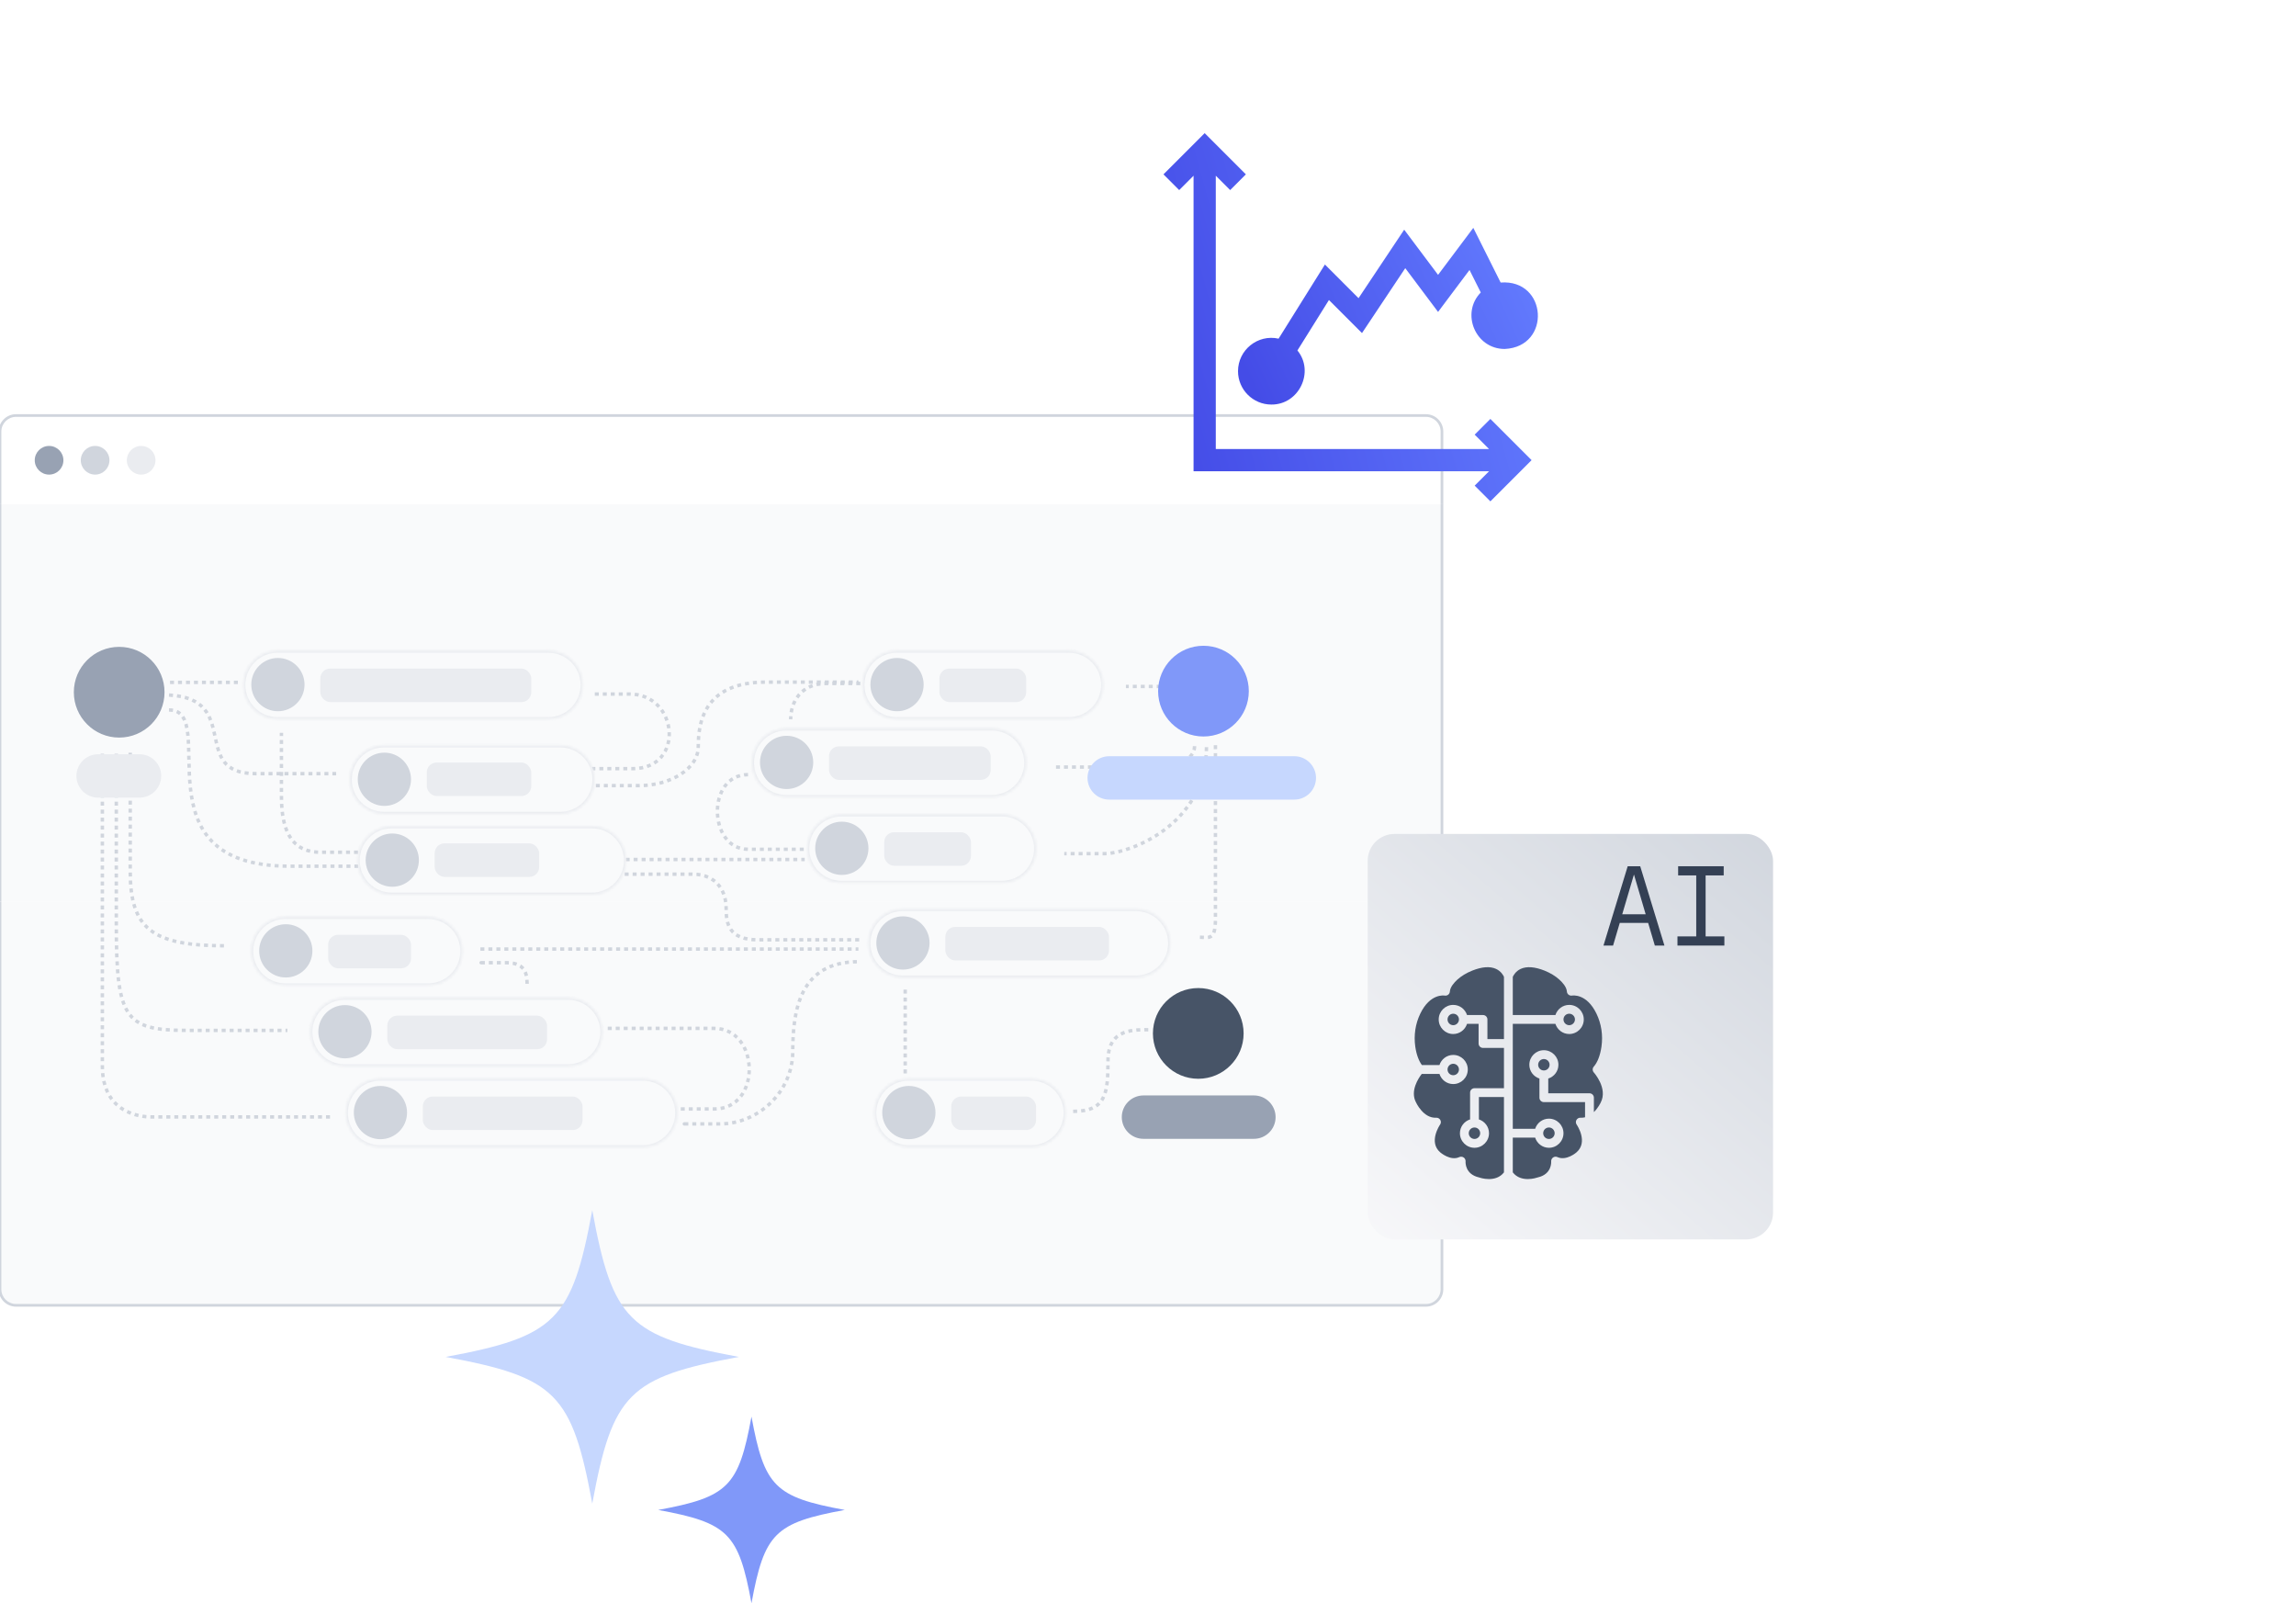 <svg width="742" height="518" viewBox="0 0 742 518" fill="none" xmlns="http://www.w3.org/2000/svg">
<rect y="78" width="650" height="400" rx="8" fill="white"/>
<rect x="0.18" y="355" width="650" height="124.132" fill="url(#paint0_linear_356_17273)"/>
<g clip-path="url(#clip0_356_17273)">
<rect y="134.253" width="466" height="28.677" fill="white"/>
<circle cx="15.861" cy="148.71" r="4.632" fill="#98A2B3"/>
<circle cx="30.739" cy="148.71" r="4.632" fill="#D0D5DD"/>
<circle cx="45.617" cy="148.71" r="4.632" fill="#EAECF0"/>
</g>
<path d="M-0.432 139.44C-0.432 136.336 2.083 133.821 5.186 133.821L460.814 133.821C463.917 133.821 466.432 136.336 466.432 139.44L465.568 139.44C465.568 136.814 463.439 134.685 460.814 134.685L5.186 134.685C2.561 134.685 0.432 136.814 0.432 139.44L-0.432 139.44ZM466 162.93L-5.01402e-06 162.93L466 162.93ZM-0.432 162.93L-0.432 139.44C-0.432 136.336 2.083 133.821 5.186 133.821L5.186 134.685C2.561 134.685 0.432 136.814 0.432 139.44L0.432 162.93L-0.432 162.93ZM460.814 133.821C463.917 133.821 466.432 136.336 466.432 139.44L466.432 162.93L465.568 162.93L465.568 139.44C465.568 136.814 463.439 134.685 460.814 134.685L460.814 133.821Z" fill="#D0D5DD" mask="url(#path-3-inside-1_356_17273)"/>
<g clip-path="url(#clip1_356_17273)">
<rect x="466" y="291.259" width="466" height="128.329" transform="rotate(-180 466 291.259)" fill="#F9FAFB"/>
</g>
<path d="M0.432 291.259L0.432 162.93L-0.432 162.93L-0.432 291.259L0.432 291.259ZM465.568 162.93L465.568 291.259L466.432 291.259L466.432 162.93L465.568 162.93Z" fill="#D0D5DD" mask="url(#path-9-inside-2_356_17273)"/>
<g clip-path="url(#clip2_356_17273)">
<rect x="466" y="421.739" width="466" height="130.48" transform="rotate(-180 466 421.739)" fill="#F9FAFB"/>
</g>
<path d="M466.432 416.553C466.432 419.656 463.917 422.171 460.813 422.171L5.186 422.171C2.083 422.171 -0.432 419.656 -0.432 416.553L0.432 416.553C0.432 419.178 2.561 421.307 5.186 421.307L460.813 421.307C463.439 421.307 465.568 419.178 465.568 416.553L466.432 416.553ZM1.13339e-05 291.259L466 291.259L1.13339e-05 291.259ZM466.432 291.259L466.432 416.553C466.432 419.656 463.917 422.171 460.813 422.171L460.813 421.307C463.439 421.307 465.568 419.178 465.568 416.553L465.568 291.259L466.432 291.259ZM5.186 422.171C2.083 422.171 -0.432 419.656 -0.432 416.553L-0.432 291.259L0.432 291.259L0.432 416.553C0.432 419.178 2.561 421.307 5.186 421.307L5.186 422.171Z" fill="#D0D5DD" mask="url(#path-12-inside-3_356_17273)"/>
<path d="M386.042 241.081C386.042 248.154 372.218 247.833 362.573 247.833H340.068M375.111 221.792H363.859M278.02 220.827C277.163 220.827 273.776 220.827 267.089 220.827C258.73 220.827 255.515 226.936 255.515 232.401" stroke="#D0D5DD" stroke-width="1.107" stroke-dasharray="1.29 1.29"/>
<path d="M221.157 363.125C220.943 363.125 222.957 363.125 232.731 363.125C244.948 363.125 256.2 352.837 256.2 339.656C256.2 326.474 258.45 310.721 277.418 310.721" stroke="#D0D5DD" stroke-width="1.107" stroke-dasharray="1.29 1.29"/>
<path d="M292.529 319.723V347.05M118.279 275.356C117.529 275.356 113.521 275.356 103.49 275.356C90.952 275.356 90.952 262.175 90.952 256.067C90.952 251.18 90.952 241.171 90.952 236.777" stroke="#D0D5DD" stroke-width="1.107" stroke-dasharray="1.29 1.29"/>
<path d="M155.572 311.042C155.144 311.042 156.151 311.042 163.61 311.042C170.361 311.042 170.361 315.222 170.361 319.08" stroke="#D0D5DD" stroke-width="1.107" stroke-dasharray="1.29 1.29"/>
<path d="M196.402 332.261C204.332 332.261 222.314 332.261 230.802 332.261C245.59 332.261 246.233 358.302 230.802 358.302H219.871" stroke="#D0D5DD" stroke-width="1.107" stroke-dasharray="1.29 1.29"/>
<path d="M187.4 253.816C190.508 253.816 198.716 253.816 206.689 253.816C216.656 253.816 225.658 248.351 225.658 241.278C225.658 234.205 226.944 220.381 247.519 220.381H277.418M192.222 224.239C192.437 224.239 194.987 224.239 203.475 224.239C219.228 224.239 221.478 248.351 204.439 248.351H187.4" stroke="#D0D5DD" stroke-width="1.107" stroke-dasharray="1.29 1.29"/>
<path d="M241.733 250.28C228.23 250.28 228.873 274.392 241.733 274.392C244.305 274.392 255.236 274.392 260.38 274.392" stroke="#D0D5DD" stroke-width="1.107" stroke-dasharray="1.29 1.29"/>
<path d="M201.867 282.429H223.729C232.088 282.429 234.66 288.538 234.66 293.36C234.66 298.183 235.303 303.648 244.947 303.648C252.663 303.648 270.238 303.648 278.061 303.648" stroke="#D0D5DD" stroke-width="1.107" stroke-dasharray="1.29 1.29"/>
<path d="M33.082 243.528V344.478C33.082 359.588 45.298 360.874 48.835 360.874H107.347" stroke="#D0D5DD" stroke-width="1.107" stroke-dasharray="1.29 1.29"/>
<path d="M42.084 243.207C42.084 251.78 42.084 271.434 42.084 281.465C42.084 299.79 48.836 305.577 72.626 305.577" stroke="#D0D5DD" stroke-width="1.107" stroke-dasharray="1.29 1.29"/>
<path d="M37.584 243.528C37.584 255.814 37.584 283.978 37.584 298.351C37.584 328.724 40.155 332.904 60.088 332.904H92.88" stroke="#D0D5DD" stroke-width="1.107" stroke-dasharray="1.29 1.29"/>
<line x1="54.944" y1="220.47" x2="77.449" y2="220.47" stroke="#D0D5DD" stroke-width="1.107" stroke-dasharray="1.29 1.29"/>
<path d="M54.622 224.56C78.413 225.846 61.052 249.958 82.592 249.958C99.825 249.958 107.133 249.958 108.634 249.958M54.622 229.382C71.34 229.382 43.37 279.857 93.523 279.857H118.278" stroke="#D0D5DD" stroke-width="1.107" stroke-dasharray="1.29 1.29"/>
<line x1="202.189" y1="277.696" x2="260.058" y2="277.696" stroke="#D0D5DD" stroke-width="1.107" stroke-dasharray="1.29 1.29"/>
<line x1="155.251" y1="306.631" x2="277.419" y2="306.631" stroke="#D0D5DD" stroke-width="1.107" stroke-dasharray="1.29 1.29"/>
<path d="M346.82 359.07C357.43 359.07 358.073 353.283 358.073 342.674C358.073 332.065 366.753 332.708 371.897 332.708M392.794 240.76C392.794 257.156 392.794 291.363 392.794 297.022C392.794 304.094 390.544 302.809 387.65 302.809" stroke="#D0D5DD" stroke-width="1.107" stroke-dasharray="1.29 1.29"/>
<path d="M389.9 241.403C389.9 266.801 364.566 275.803 357.108 275.803C349.649 275.803 345.212 275.803 343.926 275.803" stroke="#D0D5DD" stroke-width="1.107" stroke-dasharray="1.29 1.29"/>
<mask id="path-32-inside-4_356_17273" fill="white">
<path d="M113.07 251.882C113.07 245.792 118.007 240.855 124.097 240.855H181.056C187.146 240.855 192.083 245.792 192.083 251.882C192.083 257.972 187.146 262.909 181.056 262.909H124.097C118.007 262.909 113.07 257.972 113.07 251.882Z"/>
</mask>
<path d="M113.07 251.882C113.07 245.792 118.007 240.855 124.097 240.855H181.056C187.146 240.855 192.083 245.792 192.083 251.882C192.083 257.972 187.146 262.909 181.056 262.909H124.097C118.007 262.909 113.07 257.972 113.07 251.882Z" fill="#F9FAFB"/>
<path d="M124.097 241.492H181.056V240.218H124.097V241.492ZM181.056 262.272H124.097V263.547H181.056V262.272ZM124.097 262.272C118.359 262.272 113.707 257.62 113.707 251.882H112.433C112.433 258.324 117.655 263.547 124.097 263.547V262.272ZM191.446 251.882C191.446 257.62 186.795 262.272 181.056 262.272V263.547C187.498 263.547 192.721 258.324 192.721 251.882H191.446ZM181.056 241.492C186.794 241.492 191.446 246.144 191.446 251.882H192.721C192.721 245.44 187.498 240.218 181.056 240.218V241.492ZM124.097 240.218C117.655 240.218 112.433 245.44 112.433 251.882H113.707C113.707 246.144 118.359 241.492 124.097 241.492V240.218Z" fill="#EAECF0" mask="url(#path-32-inside-4_356_17273)"/>
<circle cx="124.221" cy="251.776" r="8.602" fill="#D0D5DD"/>
<rect x="137.921" y="246.359" width="33.772" height="10.832" rx="3.186" fill="#EAECF0"/>
<mask id="path-36-inside-5_356_17273" fill="white">
<path d="M78.66 221.296C78.66 215.206 83.597 210.269 89.688 210.269H177.233C183.323 210.269 188.26 215.206 188.26 221.296C188.26 227.387 183.323 232.324 177.233 232.324H89.688C83.597 232.324 78.66 227.387 78.66 221.296Z"/>
</mask>
<path d="M78.66 221.296C78.66 215.206 83.597 210.269 89.688 210.269H177.233C183.323 210.269 188.26 215.206 188.26 221.296C188.26 227.387 183.323 232.324 177.233 232.324H89.688C83.597 232.324 78.66 227.387 78.66 221.296Z" fill="#F9FAFB"/>
<path d="M89.688 210.906H177.233V209.632H89.688V210.906ZM177.233 231.686H89.688V232.961H177.233V231.686ZM89.688 231.686C83.949 231.686 79.298 227.035 79.298 221.296H78.023C78.023 227.738 83.246 232.961 89.688 232.961V231.686ZM187.623 221.296C187.623 227.035 182.971 231.686 177.233 231.686V232.961C183.675 232.961 188.897 227.738 188.897 221.296H187.623ZM177.233 210.906C182.971 210.906 187.623 215.558 187.623 221.296H188.897C188.897 214.854 183.675 209.632 177.233 209.632V210.906ZM89.688 209.632C83.246 209.632 78.023 214.854 78.023 221.296H79.298C79.298 215.558 83.949 210.906 89.688 210.906V209.632Z" fill="#EAECF0" mask="url(#path-36-inside-5_356_17273)"/>
<circle cx="89.813" cy="221.19" r="8.602" fill="#D0D5DD"/>
<rect x="103.512" y="216.004" width="68.181" height="10.832" rx="3.186" fill="#EAECF0"/>
<mask id="path-40-inside-6_356_17273" fill="white">
<path d="M115.619 278.008C115.619 271.918 120.556 266.98 126.646 266.98H191.252C197.342 266.98 202.279 271.918 202.279 278.008C202.279 284.098 197.342 289.035 191.252 289.035H126.646C120.556 289.035 115.619 284.098 115.619 278.008Z"/>
</mask>
<path d="M115.619 278.008C115.619 271.918 120.556 266.98 126.646 266.98H191.252C197.342 266.98 202.279 271.918 202.279 278.008C202.279 284.098 197.342 289.035 191.252 289.035H126.646C120.556 289.035 115.619 284.098 115.619 278.008Z" fill="#F9FAFB"/>
<path d="M126.646 267.618H191.252V266.343H126.646V267.618ZM191.252 288.398H126.646V289.672H191.252V288.398ZM126.646 288.398C120.908 288.398 116.256 283.746 116.256 278.008H114.982C114.982 284.45 120.204 289.672 126.646 289.672V288.398ZM201.642 278.008C201.642 283.746 196.99 288.398 191.252 288.398V289.672C197.694 289.672 202.916 284.45 202.916 278.008H201.642ZM191.252 267.618C196.99 267.618 201.642 272.269 201.642 278.008H202.916C202.916 271.566 197.694 266.343 191.252 266.343V267.618ZM126.646 266.343C120.204 266.343 114.982 271.566 114.982 278.008H116.256C116.256 272.269 120.908 267.618 126.646 267.618V266.343Z" fill="#EAECF0" mask="url(#path-40-inside-6_356_17273)"/>
<circle cx="126.77" cy="277.901" r="8.602" fill="#D0D5DD"/>
<rect x="140.471" y="272.485" width="33.772" height="10.832" rx="3.186" fill="#EAECF0"/>
<mask id="path-44-inside-7_356_17273" fill="white">
<path d="M100.325 333.444C100.325 327.354 105.262 322.417 111.352 322.417H183.605C189.695 322.417 194.632 327.354 194.632 333.444C194.632 339.535 189.695 344.472 183.605 344.472H111.352C105.262 344.472 100.325 339.535 100.325 333.444Z"/>
</mask>
<path d="M100.325 333.444C100.325 327.354 105.262 322.417 111.352 322.417H183.605C189.695 322.417 194.632 327.354 194.632 333.444C194.632 339.535 189.695 344.472 183.605 344.472H111.352C105.262 344.472 100.325 339.535 100.325 333.444Z" fill="#F9FAFB"/>
<path d="M111.352 323.054H183.605V321.78H111.352V323.054ZM183.605 343.834H111.352V345.109H183.605V343.834ZM111.352 343.834C105.614 343.834 100.962 339.183 100.962 333.444H99.688C99.688 339.887 104.91 345.109 111.352 345.109V343.834ZM193.995 333.444C193.995 339.183 189.343 343.834 183.605 343.834V345.109C190.047 345.109 195.269 339.887 195.269 333.444H193.995ZM183.605 323.054C189.343 323.054 193.995 327.706 193.995 333.444H195.269C195.269 327.002 190.047 321.78 183.605 321.78V323.054ZM111.352 321.78C104.91 321.78 99.688 327.002 99.688 333.444H100.962C100.962 327.706 105.614 323.054 111.352 323.054V321.78Z" fill="#EAECF0" mask="url(#path-44-inside-7_356_17273)"/>
<circle cx="111.476" cy="333.338" r="8.602" fill="#D0D5DD"/>
<rect x="125.177" y="328.152" width="51.614" height="10.832" rx="3.186" fill="#EAECF0"/>
<mask id="path-48-inside-8_356_17273" fill="white">
<path d="M111.796 359.57C111.796 353.48 116.733 348.543 122.823 348.543H207.819C213.909 348.543 218.846 353.48 218.846 359.57C218.846 365.66 213.909 370.597 207.819 370.597H122.823C116.733 370.597 111.796 365.66 111.796 359.57Z"/>
</mask>
<path d="M111.796 359.57C111.796 353.48 116.733 348.543 122.823 348.543H207.819C213.909 348.543 218.846 353.48 218.846 359.57C218.846 365.66 213.909 370.597 207.819 370.597H122.823C116.733 370.597 111.796 365.66 111.796 359.57Z" fill="#F9FAFB"/>
<path d="M122.823 349.18H207.819V347.905H122.823V349.18ZM207.819 369.96H122.823V371.234H207.819V369.96ZM122.823 369.96C117.085 369.96 112.433 365.308 112.433 359.57H111.159C111.159 366.012 116.381 371.234 122.823 371.234V369.96ZM218.209 359.57C218.209 365.308 213.557 369.96 207.819 369.96V371.234C214.261 371.234 219.483 366.012 219.483 359.57H218.209ZM207.819 349.18C213.557 349.18 218.209 353.832 218.209 359.57H219.483C219.483 353.128 214.261 347.905 207.819 347.905V349.18ZM122.823 347.905C116.381 347.905 111.159 353.128 111.159 359.57H112.433C112.433 353.832 117.085 349.18 122.823 349.18V347.905Z" fill="#EAECF0" mask="url(#path-48-inside-8_356_17273)"/>
<circle cx="122.947" cy="359.464" r="8.602" fill="#D0D5DD"/>
<rect x="136.646" y="354.278" width="51.614" height="10.832" rx="3.186" fill="#EAECF0"/>
<mask id="path-52-inside-9_356_17273" fill="white">
<path d="M282.566 359.57C282.566 353.48 287.503 348.543 293.593 348.543H333.348C339.438 348.543 344.375 353.48 344.375 359.57C344.375 365.66 339.438 370.597 333.348 370.597H293.593C287.503 370.597 282.566 365.66 282.566 359.57Z"/>
</mask>
<path d="M282.566 359.57C282.566 353.48 287.503 348.543 293.593 348.543H333.348C339.438 348.543 344.375 353.48 344.375 359.57C344.375 365.66 339.438 370.597 333.348 370.597H293.593C287.503 370.597 282.566 365.66 282.566 359.57Z" fill="#F9FAFB"/>
<path d="M293.593 349.18H333.348V347.905H293.593V349.18ZM333.348 369.96H293.593V371.234H333.348V369.96ZM293.593 369.96C287.855 369.96 283.203 365.308 283.203 359.57H281.929C281.929 366.012 287.151 371.234 293.593 371.234V369.96ZM343.738 359.57C343.738 365.308 339.086 369.96 333.348 369.96V371.234C339.79 371.234 345.012 366.012 345.012 359.57H343.738ZM333.348 349.18C339.086 349.18 343.738 353.832 343.738 359.57H345.012C345.012 353.128 339.79 347.905 333.348 347.905V349.18ZM293.593 347.905C287.151 347.905 281.929 353.128 281.929 359.57H283.203C283.203 353.832 287.855 349.18 293.593 349.18V347.905Z" fill="#EAECF0" mask="url(#path-52-inside-9_356_17273)"/>
<circle cx="293.717" cy="359.464" r="8.602" fill="#D0D5DD"/>
<rect x="307.418" y="354.278" width="27.4" height="10.832" rx="3.186" fill="#EAECF0"/>
<mask id="path-56-inside-10_356_17273" fill="white">
<path d="M280.655 304.77C280.655 298.68 285.592 293.743 291.682 293.743H367.121C373.211 293.743 378.148 298.68 378.148 304.77C378.148 310.861 373.211 315.798 367.121 315.798H291.682C285.592 315.798 280.655 310.861 280.655 304.77Z"/>
</mask>
<path d="M280.655 304.77C280.655 298.68 285.592 293.743 291.682 293.743H367.121C373.211 293.743 378.148 298.68 378.148 304.77C378.148 310.861 373.211 315.798 367.121 315.798H291.682C285.592 315.798 280.655 310.861 280.655 304.77Z" fill="#F9FAFB"/>
<path d="M291.682 294.38H367.121V293.106H291.682V294.38ZM367.121 315.16H291.682V316.435H367.121V315.16ZM291.682 315.16C285.944 315.16 281.292 310.509 281.292 304.77H280.018C280.018 311.212 285.24 316.435 291.682 316.435V315.16ZM377.511 304.77C377.511 310.509 372.859 315.16 367.121 315.16V316.435C373.563 316.435 378.785 311.212 378.785 304.77H377.511ZM367.121 294.38C372.859 294.38 377.511 299.032 377.511 304.77H378.785C378.785 298.328 373.563 293.106 367.121 293.106V294.38ZM291.682 293.106C285.24 293.106 280.018 298.328 280.018 304.77H281.292C281.292 299.032 285.944 294.38 291.682 294.38V293.106Z" fill="#EAECF0" mask="url(#path-56-inside-10_356_17273)"/>
<circle cx="291.806" cy="304.664" r="8.602" fill="#D0D5DD"/>
<rect x="305.506" y="299.478" width="52.888" height="10.832" rx="3.186" fill="#EAECF0"/>
<mask id="path-60-inside-11_356_17273" fill="white">
<path d="M260.901 274.184C260.901 268.094 265.838 263.157 271.929 263.157H323.79C329.88 263.157 334.817 268.094 334.817 274.184C334.817 280.274 329.88 285.212 323.79 285.212H271.929C265.838 285.212 260.901 280.274 260.901 274.184Z"/>
</mask>
<path d="M260.901 274.184C260.901 268.094 265.838 263.157 271.929 263.157H323.79C329.88 263.157 334.817 268.094 334.817 274.184C334.817 280.274 329.88 285.212 323.79 285.212H271.929C265.838 285.212 260.901 280.274 260.901 274.184Z" fill="#F9FAFB"/>
<path d="M271.929 263.794H323.79V262.52H271.929V263.794ZM323.79 284.574H271.929V285.849H323.79V284.574ZM271.929 284.574C266.19 284.574 261.539 279.923 261.539 274.184H260.264C260.264 280.626 265.487 285.849 271.929 285.849V284.574ZM334.18 274.184C334.18 279.923 329.528 284.574 323.79 284.574V285.849C330.232 285.849 335.454 280.626 335.454 274.184H334.18ZM323.79 263.794C329.528 263.794 334.18 268.446 334.18 274.184H335.454C335.454 267.742 330.232 262.52 323.79 262.52V263.794ZM271.929 262.52C265.486 262.52 260.264 267.742 260.264 274.184H261.539C261.539 268.446 266.19 263.794 271.929 263.794V262.52Z" fill="#EAECF0" mask="url(#path-60-inside-11_356_17273)"/>
<circle cx="272.053" cy="274.078" r="8.602" fill="#D0D5DD"/>
<rect x="285.753" y="268.892" width="28.037" height="10.832" rx="3.186" fill="#EAECF0"/>
<mask id="path-64-inside-12_356_17273" fill="white">
<path d="M243.06 246.435C243.06 240.344 247.997 235.407 254.087 235.407H320.604C326.694 235.407 331.631 240.344 331.631 246.435C331.631 252.525 326.694 257.462 320.604 257.462H254.087C247.997 257.462 243.06 252.525 243.06 246.435Z"/>
</mask>
<path d="M243.06 246.435C243.06 240.344 247.997 235.407 254.087 235.407H320.604C326.694 235.407 331.631 240.344 331.631 246.435C331.631 252.525 326.694 257.462 320.604 257.462H254.087C247.997 257.462 243.06 252.525 243.06 246.435Z" fill="#F9FAFB"/>
<path d="M254.087 236.045H320.604V234.77H254.087V236.045ZM320.604 256.825H254.087V258.099H320.604V256.825ZM254.087 256.825C248.349 256.825 243.697 252.173 243.697 246.435H242.422C242.422 252.877 247.645 258.099 254.087 258.099V256.825ZM330.994 246.435C330.994 252.173 326.342 256.825 320.604 256.825V258.099C327.046 258.099 332.268 252.877 332.268 246.435H330.994ZM320.604 236.045C326.342 236.045 330.994 240.696 330.994 246.435H332.268C332.268 239.992 327.046 234.77 320.604 234.77V236.045ZM254.087 234.77C247.645 234.77 242.422 239.992 242.422 246.435H243.697C243.697 240.696 248.349 236.045 254.087 236.045V234.77Z" fill="#EAECF0" mask="url(#path-64-inside-12_356_17273)"/>
<path d="M351.454 251.337C351.454 247.466 354.592 244.328 358.463 244.328H418.286C422.157 244.328 425.295 247.466 425.295 251.337C425.295 255.208 422.157 258.347 418.286 258.347H358.463C354.592 258.347 351.454 255.208 351.454 251.337Z" fill="#C6D7FE"/>
<path d="M362.531 360.937C362.531 357.066 365.669 353.928 369.54 353.928H405.224C409.095 353.928 412.233 357.066 412.233 360.937C412.233 364.808 409.095 367.946 405.224 367.946H369.54C365.669 367.946 362.531 364.808 362.531 360.937Z" fill="#98A2B3"/>
<path d="M24.699 250.7C24.699 246.829 27.837 243.691 31.709 243.691H45.09C48.961 243.691 52.099 246.829 52.099 250.7C52.099 254.571 48.961 257.709 45.09 257.709H31.709C27.837 257.709 24.699 254.571 24.699 250.7Z" fill="#EAECF0"/>
<circle cx="254.211" cy="246.328" r="8.602" fill="#D0D5DD"/>
<rect x="267.911" y="241.142" width="52.251" height="10.832" rx="3.186" fill="#EAECF0"/>
<mask id="path-71-inside-13_356_17273" fill="white">
<path d="M278.743 221.296C278.743 215.206 283.68 210.269 289.77 210.269H345.455C351.545 210.269 356.482 215.206 356.482 221.296C356.482 227.386 351.545 232.324 345.455 232.324H289.77C283.68 232.324 278.743 227.386 278.743 221.296Z"/>
</mask>
<path d="M278.743 221.296C278.743 215.206 283.68 210.269 289.77 210.269H345.455C351.545 210.269 356.482 215.206 356.482 221.296C356.482 227.386 351.545 232.324 345.455 232.324H289.77C283.68 232.324 278.743 227.386 278.743 221.296Z" fill="#F9FAFB"/>
<path d="M289.77 210.906H345.455V209.632H289.77V210.906ZM345.455 231.686H289.77V232.961H345.455V231.686ZM289.77 231.686C284.032 231.686 279.38 227.035 279.38 221.296H278.106C278.106 227.738 283.328 232.961 289.77 232.961V231.686ZM355.845 221.296C355.845 227.035 351.193 231.686 345.455 231.686V232.961C351.897 232.961 357.119 227.738 357.119 221.296H355.845ZM345.455 210.906C351.193 210.906 355.845 215.558 355.845 221.296H357.119C357.119 214.854 351.897 209.632 345.455 209.632V210.906ZM289.77 209.632C283.328 209.632 278.106 214.854 278.106 221.296H279.38C279.38 215.558 284.032 210.906 289.77 210.906V209.632Z" fill="#EAECF0" mask="url(#path-71-inside-13_356_17273)"/>
<circle cx="289.894" cy="221.19" r="8.602" fill="#D0D5DD"/>
<rect x="303.594" y="216.004" width="28.037" height="10.832" rx="3.186" fill="#EAECF0"/>
<mask id="path-75-inside-14_356_17273" fill="white">
<path d="M81.211 307.319C81.211 301.229 86.148 296.292 92.238 296.292H138.364C144.455 296.292 149.392 301.229 149.392 307.319C149.392 313.409 144.455 318.346 138.364 318.346H92.238C86.148 318.346 81.211 313.409 81.211 307.319Z"/>
</mask>
<path d="M81.211 307.319C81.211 301.229 86.148 296.292 92.238 296.292H138.364C144.455 296.292 149.392 301.229 149.392 307.319C149.392 313.409 144.455 318.346 138.364 318.346H92.238C86.148 318.346 81.211 313.409 81.211 307.319Z" fill="#F9FAFB"/>
<path d="M92.238 296.929H138.364V295.655H92.238V296.929ZM138.364 317.709H92.238V318.983H138.364V317.709ZM92.238 317.709C86.5 317.709 81.848 313.057 81.848 307.319H80.573C80.573 313.761 85.796 318.983 92.238 318.983V317.709ZM148.754 307.319C148.754 313.057 144.103 317.709 138.364 317.709V318.983C144.806 318.983 150.029 313.761 150.029 307.319H148.754ZM138.364 296.929C144.103 296.929 148.754 301.581 148.754 307.319H150.029C150.029 300.877 144.806 295.655 138.364 295.655V296.929ZM92.238 295.655C85.796 295.655 80.573 300.877 80.573 307.319H81.848C81.848 301.581 86.5 296.929 92.238 296.929V295.655Z" fill="#EAECF0" mask="url(#path-75-inside-14_356_17273)"/>
<circle cx="92.361" cy="307.213" r="8.602" fill="#D0D5DD"/>
<rect x="106.06" y="302.027" width="26.763" height="10.832" rx="3.186" fill="#EAECF0"/>
<circle cx="388.923" cy="223.3" r="14.656" fill="#8098F9"/>
<circle cx="387.246" cy="333.887" r="14.656" fill="#475467"/>
<circle cx="38.517" cy="223.65" r="14.337" fill="#98A2B3" stroke="#98A2B3" stroke-width="0.637"/>
<g filter="url(#filter0_d_356_17273)">
<rect x="442" y="262.5" width="131" height="131" rx="8.673" fill="url(#paint1_linear_356_17273)"/>
</g>
<path d="M557.051 279.877V282.837H551.204V302.543H557.268V305.503H542.109V302.543H548.173V282.837H542.326V279.877H557.051Z" fill="#344054"/>
<path d="M518.194 305.503L526.025 279.877H530.068L537.9 305.503H534.796L532.63 298.176H523.463L521.297 305.503H518.194ZM524.257 295.397H531.836L528.047 282.548L524.257 295.397Z" fill="#344054"/>
<path d="M471.494 345.545C471.494 344.533 470.667 343.692 469.64 343.692C468.628 343.692 467.801 344.533 467.801 345.545C467.801 346.572 468.628 347.399 469.64 347.399C470.667 347.399 471.494 346.572 471.494 345.545Z" fill="#475467"/>
<path d="M467.801 329.376C467.801 330.388 468.628 331.23 469.64 331.23C470.667 331.23 471.494 330.388 471.494 329.376C471.494 328.349 470.667 327.522 469.64 327.522C468.628 327.522 467.801 328.349 467.801 329.376Z" fill="#475467"/>
<path d="M474.659 366.134C474.659 367.147 475.486 367.988 476.513 367.988C477.525 367.988 478.352 367.147 478.352 366.134C478.352 365.108 477.525 364.281 476.513 364.281C475.486 364.281 474.659 365.108 474.659 366.134Z" fill="#475467"/>
<path d="M486.037 335.721V315.617C485.823 315.132 485.111 313.791 483.457 313.036C481.517 312.152 478.937 312.337 475.757 313.606C473.889 314.362 472.278 315.331 470.98 316.501C469.939 317.456 468.656 318.896 468.556 320.35C468.528 320.764 468.328 321.135 468 321.391C467.672 321.634 467.273 321.733 466.86 321.662C466.689 321.634 462.183 320.921 459.003 327.48C457.406 330.773 456.85 334.481 457.378 338.173C457.748 340.711 458.504 342.736 459.517 344.119H465.191C465.79 342.223 467.558 340.84 469.64 340.84C472.235 340.84 474.345 342.95 474.345 345.545C474.345 348.14 472.235 350.25 469.64 350.25C467.558 350.25 465.79 348.867 465.191 346.971H459.474C458.419 348.326 455.652 352.46 457.592 356.139C457.663 356.282 460.001 361.358 464.136 361.13C464.678 361.087 465.191 361.372 465.462 361.843C465.733 362.327 465.705 362.912 465.391 363.354C465.234 363.582 461.584 369.015 465.448 372.323C465.505 372.365 468.727 375.174 471.608 373.848C471.807 373.763 472.007 373.72 472.207 373.72C472.492 373.72 472.777 373.805 473.019 373.977C473.433 374.262 473.661 374.747 473.632 375.246C473.604 375.659 473.504 379.395 477.953 380.407C478.01 380.421 478.067 380.436 478.11 380.45C478.323 380.535 483.357 382.247 486.037 378.782V354.442H477.938V361.671C479.821 362.285 481.204 364.038 481.204 366.134C481.204 368.729 479.093 370.84 476.513 370.84C473.918 370.84 471.807 368.729 471.807 366.134C471.807 364.038 473.19 362.285 475.087 361.671V353.017C475.087 352.232 475.714 351.591 476.513 351.591H486.037V338.573H479.265C478.48 338.573 477.839 337.945 477.839 337.147V330.802H474.103C473.49 332.698 471.736 334.081 469.64 334.081C467.059 334.081 464.949 331.971 464.949 329.376C464.949 326.781 467.059 324.671 469.64 324.671C471.736 324.671 473.49 326.054 474.103 327.95H479.265C480.063 327.95 480.69 328.592 480.69 329.376V335.721H486.037Z" fill="#475467"/>
<path d="M498.927 342.166C497.915 342.166 497.088 342.993 497.088 344.019C497.088 345.032 497.915 345.859 498.927 345.859C499.954 345.859 500.781 345.032 500.781 344.019C500.781 342.993 499.954 342.166 498.927 342.166Z" fill="#475467"/>
<path d="M500.567 367.988C501.59 367.988 502.42 367.158 502.42 366.134C502.42 365.111 501.59 364.281 500.567 364.281C499.543 364.281 498.713 365.111 498.713 366.134C498.713 367.158 499.543 367.988 500.567 367.988Z" fill="#475467"/>
<path d="M508.979 329.376C508.979 328.349 508.138 327.522 507.126 327.522C506.099 327.522 505.272 328.349 505.272 329.376C505.272 330.388 506.099 331.23 507.126 331.23C508.138 331.23 508.979 330.388 508.979 329.376Z" fill="#475467"/>
<path d="M517.292 356.239C519.702 351.662 515.125 346.557 515.082 346.515C514.597 345.973 514.583 345.16 515.068 344.604C516.28 343.235 517.135 340.997 517.549 338.173C518.076 334.481 517.52 330.773 515.923 327.48C512.744 320.921 508.238 321.634 508.052 321.662C507.653 321.733 507.24 321.634 506.912 321.377C506.598 321.135 506.398 320.764 506.37 320.35C506.27 318.896 504.987 317.456 503.946 316.515C502.648 315.331 501.037 314.362 499.169 313.606C495.976 312.337 493.366 312.152 491.427 313.05C489.816 313.806 489.103 315.146 488.889 315.617V327.95H502.663C503.276 326.054 505.03 324.671 507.126 324.671C509.721 324.671 511.831 326.781 511.831 329.376C511.831 331.971 509.721 334.081 507.126 334.081C505.03 334.081 503.276 332.698 502.663 330.802H488.889V364.709H496.118C496.717 362.812 498.471 361.429 500.567 361.429C503.162 361.429 505.272 363.539 505.272 366.134C505.272 368.729 503.162 370.84 500.567 370.84C498.471 370.84 496.717 369.442 496.118 367.56H488.889V378.782C491.57 382.247 496.589 380.535 496.817 380.45C496.86 380.436 496.917 380.421 496.974 380.407C501.565 379.366 501.308 375.417 501.294 375.246C501.265 374.747 501.494 374.262 501.907 373.977C502.321 373.677 502.862 373.634 503.319 373.848C506.199 375.16 509.421 372.365 509.45 372.337C513.342 369.015 509.692 363.582 509.535 363.354C509.222 362.912 509.193 362.313 509.464 361.843C509.735 361.372 510.248 361.087 510.79 361.13C511.303 361.158 511.788 361.101 512.244 360.987V356.082H498.927C498.143 356.082 497.501 355.455 497.501 354.656V348.468C495.619 347.869 494.236 346.101 494.236 344.019C494.236 341.424 496.332 339.314 498.927 339.314C501.522 339.314 503.632 341.424 503.632 344.019C503.632 346.101 502.249 347.869 500.353 348.468V353.23H513.67C514.469 353.23 515.096 353.872 515.096 354.656V359.305C516.522 357.922 517.278 356.268 517.292 356.239Z" fill="#475467"/>
<path d="M191.402 391C184.856 426.556 179.55 431.862 143.994 438.408C179.55 444.954 184.856 450.26 191.402 485.816C197.948 450.26 203.254 444.954 238.81 438.408C203.254 431.862 197.948 426.556 191.402 391Z" fill="#C6D7FE"/>
<path d="M242.857 457.701C238.694 480.313 235.319 483.688 212.707 487.85C235.319 492.013 238.694 495.388 242.857 518C247.019 495.388 250.394 492.013 273.006 487.85C250.394 483.688 247.019 480.313 242.857 457.701Z" fill="#8098F9"/>
<path d="M476.57 140.431L481.213 145.075H392.907V56.769L397.551 61.412L402.63 56.333L389.315 43.018L376 56.333L381.079 61.412L385.723 56.769V152.259H481.213L476.57 156.903L481.649 161.982L494.964 148.667L481.649 135.352L476.57 140.431Z" fill="url(#paint2_linear_356_17273)"/>
<path d="M410.866 130.708C419.813 130.788 424.903 120.091 419.291 113.228L429.477 96.931L440.158 107.612L454.14 86.64L464.742 100.777L474.904 87.227L478.541 94.5C471.986 101.2 476.82 112.775 486.293 112.749C501.41 112.03 500.113 90.149 484.964 91.283L476.131 73.619L464.742 88.804L453.794 74.207L439.042 96.336L428.172 85.466L413.203 109.416C406.451 107.916 400.09 113.081 400.09 119.933C400.09 125.874 404.924 130.708 410.866 130.708Z" fill="url(#paint3_linear_356_17273)"/>
<defs>
<filter id="filter0_d_356_17273" x="435.061" y="262.5" width="144.878" height="144.878" filterUnits="userSpaceOnUse" color-interpolation-filters="sRGB">
<feFlood flood-opacity="0" result="BackgroundImageFix"/>
<feColorMatrix in="SourceAlpha" type="matrix" values="0 0 0 0 0 0 0 0 0 0 0 0 0 0 0 0 0 0 127 0" result="hardAlpha"/>
<feOffset dy="6.939"/>
<feGaussianBlur stdDeviation="3.469"/>
<feComposite in2="hardAlpha" operator="out"/>
<feColorMatrix type="matrix" values="0 0 0 0 0 0 0 0 0 0 0 0 0 0 0 0 0 0 0.1 0"/>
<feBlend mode="normal" in2="BackgroundImageFix" result="effect1_dropShadow_356_17273"/>
<feBlend mode="normal" in="SourceGraphic" in2="effect1_dropShadow_356_17273" result="shape"/>
</filter>
<linearGradient id="paint0_linear_356_17273" x1="325.18" y1="355" x2="325.18" y2="479.132" gradientUnits="userSpaceOnUse">
<stop stop-color="white" stop-opacity="0"/>
<stop offset="0.99" stop-color="white"/>
</linearGradient>
<linearGradient id="paint1_linear_356_17273" x1="573" y1="251.138" x2="442" y2="404.862" gradientUnits="userSpaceOnUse">
<stop stop-color="#D0D5DD"/>
<stop offset="1" stop-color="#F9F9FB"/>
</linearGradient>
<linearGradient id="paint2_linear_356_17273" x1="372.151" y1="115.796" x2="500.563" y2="80.457" gradientUnits="userSpaceOnUse">
<stop stop-color="#444CE7"/>
<stop offset="1" stop-color="#647DFF"/>
</linearGradient>
<linearGradient id="paint3_linear_356_17273" x1="396.955" y1="108.544" x2="489.324" y2="65.394" gradientUnits="userSpaceOnUse">
<stop stop-color="#444CE7"/>
<stop offset="1" stop-color="#647DFF"/>
</linearGradient>
<clipPath id="clip0_356_17273">
<path d="M-9.06838e-07 139.44C-4.06005e-07 136.575 2.322 134.253 5.186 134.253L460.814 134.253C463.678 134.253 466 136.575 466 139.44L466 162.93L-5.01402e-06 162.93L-9.06838e-07 139.44Z" fill="white"/>
</clipPath>
<clipPath id="clip1_356_17273">
<path d="M466 291.259L0 291.259L1.11471e-05 162.93L466 162.93L466 291.259Z" fill="white"/>
</clipPath>
<clipPath id="clip2_356_17273">
<path d="M466 416.553C466 419.417 463.678 421.739 460.813 421.739L5.186 421.739C2.322 421.739 2.01703e-07 419.417 4.50516e-07 416.553L1.13339e-05 291.259L466 291.259L466 416.553Z" fill="white"/>
</clipPath>
</defs>
</svg>
